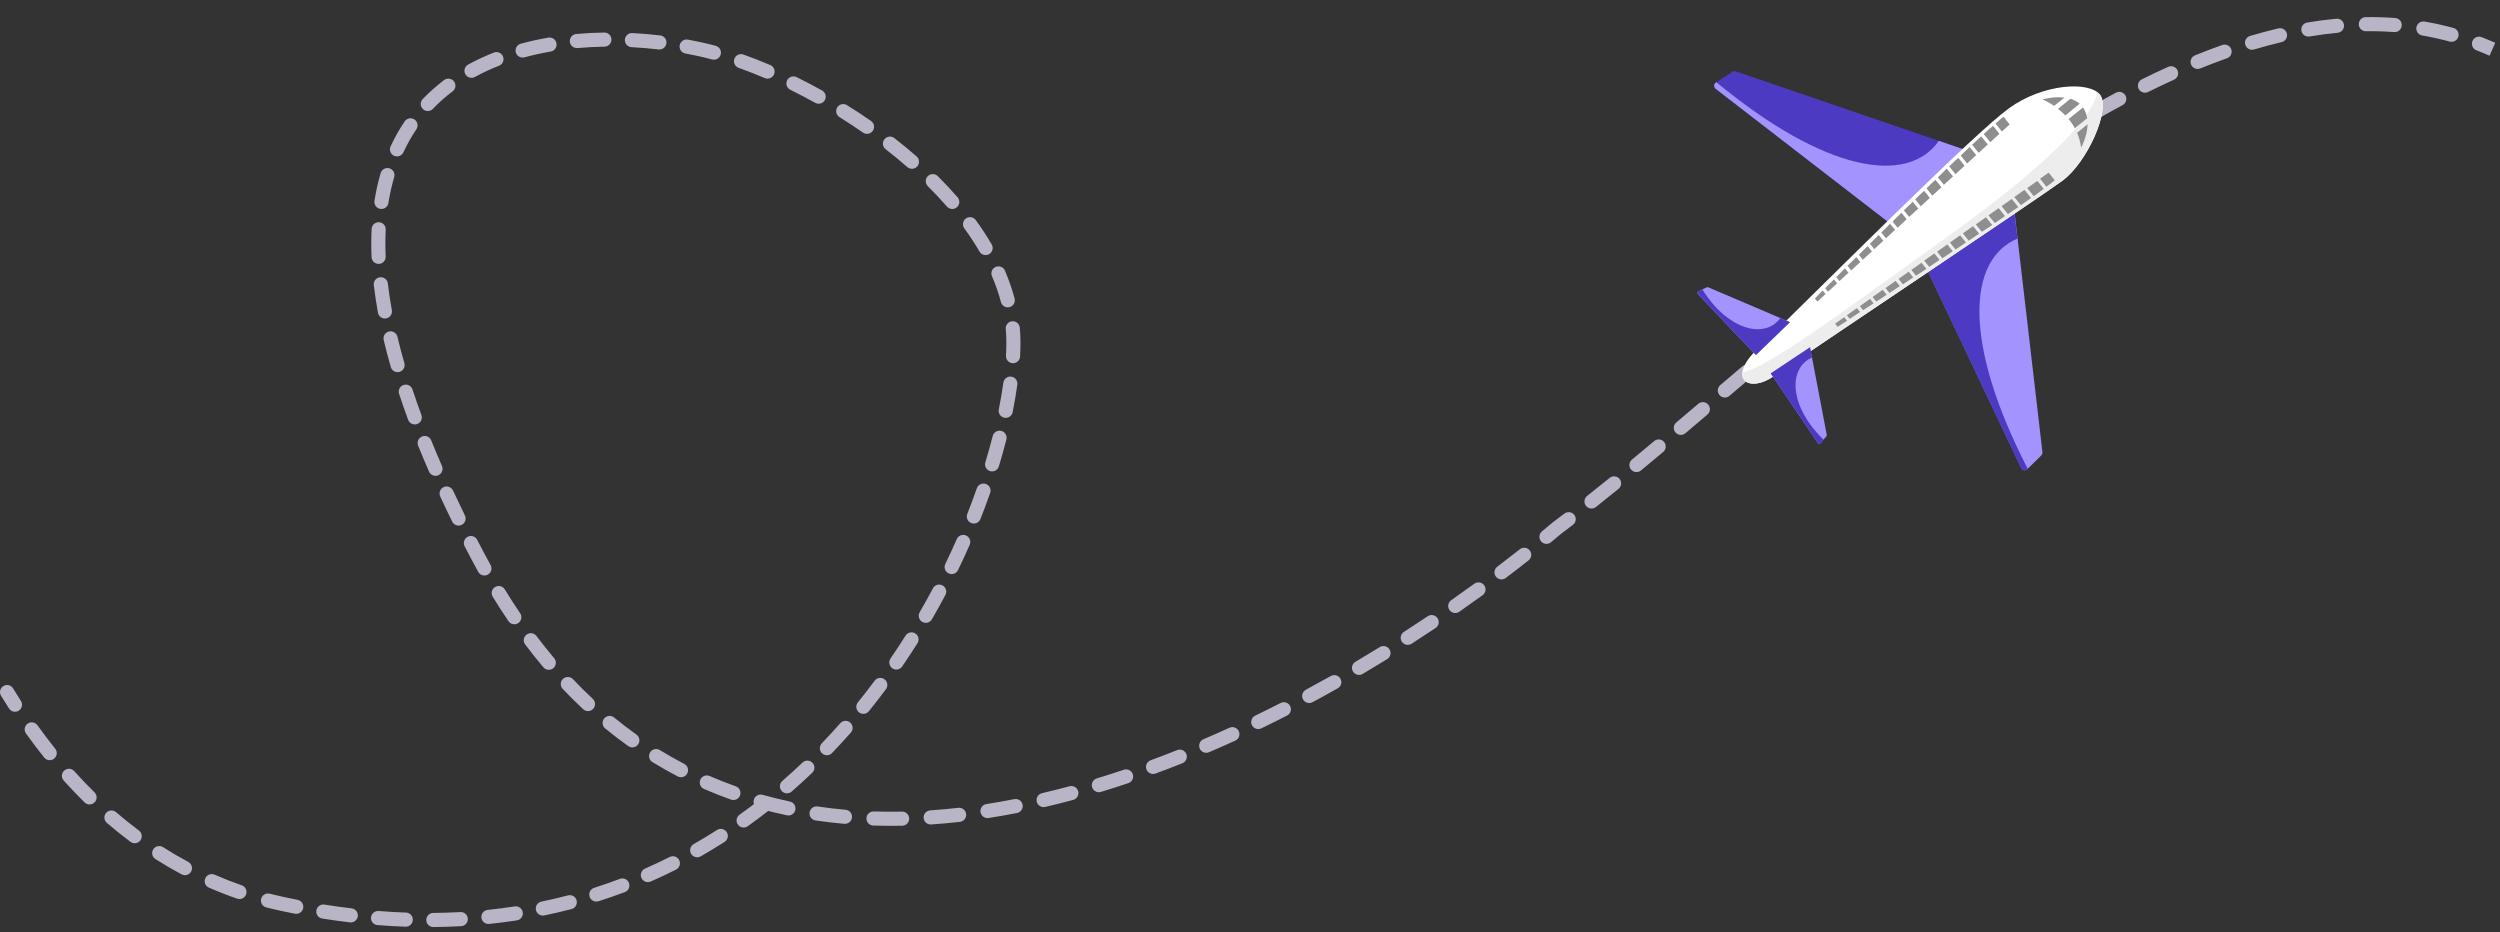 <svg xmlns="http://www.w3.org/2000/svg" width="354" height="132" viewBox="0 0 354 132" fill="none"><rect x="0" y="0" width="354" height="132" fill="#333333" stroke="none"/><path d="M40 128L40.209 127.022L40 128ZM99.135 6.975L98.92 7.952L99.135 6.975ZM220.513 74.733L219.917 73.93L219.892 73.949L219.868 73.969L220.513 74.733ZM1.853 97.479C1.565 97.007 0.95 96.859 0.479 97.147C0.007 97.435 -0.141 98.05 0.147 98.521L1.853 97.479ZM1.281 100.329C1.579 100.794 2.198 100.928 2.663 100.629C3.127 100.33 3.261 99.711 2.962 99.247L1.281 100.329ZM5.305 102.698C4.983 102.248 4.359 102.145 3.91 102.467C3.461 102.788 3.357 103.413 3.679 103.862L5.305 102.698ZM6.257 107.268C6.602 107.699 7.232 107.769 7.663 107.424C8.094 107.079 8.164 106.45 7.819 106.018L6.257 107.268ZM10.507 109.189C10.138 108.778 9.506 108.745 9.095 109.114C8.685 109.483 8.651 110.116 9.02 110.526L10.507 109.189ZM11.981 113.622C12.375 114.009 13.008 114.003 13.395 113.609C13.782 113.215 13.776 112.582 13.382 112.195L11.981 113.622ZM16.436 115.005C16.017 114.645 15.386 114.692 15.025 115.11C14.665 115.529 14.713 116.161 15.131 116.521L16.436 115.005ZM18.477 119.204C18.919 119.534 19.546 119.443 19.876 119C20.206 118.558 20.115 117.931 19.672 117.601L18.477 119.204ZM23.083 119.956C22.617 119.659 21.999 119.796 21.702 120.262C21.405 120.728 21.543 121.346 22.008 121.643L23.083 119.956ZM25.714 123.811C26.201 124.071 26.807 123.887 27.068 123.4C27.328 122.913 27.144 122.307 26.657 122.047L25.714 123.811ZM30.381 123.854C29.875 123.632 29.285 123.863 29.064 124.369C28.843 124.875 29.073 125.465 29.579 125.686L30.381 123.854ZM33.583 127.249C34.105 127.429 34.674 127.152 34.854 126.63C35.034 126.108 34.757 125.538 34.235 125.358L33.583 127.249ZM38.197 126.548C37.662 126.411 37.117 126.733 36.979 127.268C36.842 127.803 37.164 128.348 37.699 128.485L38.197 126.548ZM41.756 129.381C42.298 129.487 42.824 129.133 42.93 128.591C43.036 128.049 42.682 127.524 42.14 127.418L41.756 129.381ZM45.94 128.091C45.394 128.004 44.882 128.377 44.796 128.922C44.71 129.468 45.082 129.98 45.628 130.066L45.94 128.091ZM49.554 130.61C50.103 130.675 50.6 130.283 50.665 129.735C50.73 129.186 50.338 128.689 49.79 128.624L49.554 130.61ZM53.608 129C53.058 128.957 52.577 129.368 52.534 129.919C52.491 130.47 52.902 130.951 53.453 130.994L53.608 129ZM57.422 131.219C57.974 131.239 58.437 130.807 58.456 130.255C58.476 129.703 58.044 129.24 57.492 129.221L57.422 131.219ZM61.352 129.271C60.8 129.276 60.356 129.728 60.361 130.28C60.366 130.833 60.818 131.276 61.37 131.271L61.352 129.271ZM65.303 131.145C65.854 131.114 66.277 130.643 66.246 130.091C66.216 129.54 65.744 129.117 65.192 129.148L65.303 131.145ZM69.06 128.841C68.51 128.898 68.111 129.389 68.168 129.939C68.225 130.488 68.717 130.887 69.266 130.83L69.06 128.841ZM73.188 130.325C73.733 130.241 74.108 129.73 74.023 129.184C73.939 128.638 73.428 128.264 72.883 128.348L73.188 130.325ZM76.662 127.667C76.121 127.779 75.773 128.308 75.885 128.849C75.996 129.39 76.525 129.738 77.066 129.626L76.662 127.667ZM80.936 128.722C81.471 128.582 81.791 128.036 81.651 127.501C81.511 126.967 80.965 126.647 80.43 126.787L80.936 128.722ZM84.136 125.714C83.609 125.881 83.319 126.444 83.486 126.97C83.654 127.496 84.216 127.787 84.742 127.619L84.136 125.714ZM88.478 126.32C88.994 126.125 89.255 125.548 89.06 125.032C88.865 124.515 88.288 124.254 87.771 124.449L88.478 126.32ZM91.335 122.995C90.829 123.217 90.599 123.807 90.822 124.313C91.044 124.818 91.634 125.048 92.139 124.826L91.335 122.995ZM95.729 123.134C96.222 122.886 96.42 122.285 96.172 121.791C95.923 121.298 95.322 121.1 94.829 121.348L95.729 123.134ZM98.227 119.524C97.747 119.797 97.581 120.408 97.854 120.888C98.128 121.367 98.739 121.534 99.219 121.26L98.227 119.524ZM102.604 119.211C103.069 118.913 103.204 118.295 102.906 117.83C102.608 117.365 101.99 117.229 101.525 117.527L102.604 119.211ZM104.717 115.367C104.267 115.688 104.163 116.312 104.484 116.762C104.804 117.212 105.429 117.316 105.878 116.995L104.717 115.367ZM109.043 114.618C109.477 114.275 109.55 113.647 109.208 113.213C108.866 112.78 108.237 112.706 107.803 113.048L109.043 114.618ZM110.778 110.582C110.361 110.944 110.317 111.576 110.679 111.993C111.042 112.409 111.673 112.453 112.09 112.091L110.778 110.582ZM115.014 109.427C115.413 109.046 115.428 108.413 115.047 108.013C114.666 107.613 114.033 107.598 113.633 107.98L115.014 109.427ZM116.369 105.251C115.986 105.65 115.999 106.283 116.398 106.665C116.797 107.048 117.43 107.034 117.812 106.636L116.369 105.251ZM120.484 103.727C120.849 103.313 120.808 102.681 120.394 102.316C119.979 101.951 119.347 101.992 118.982 102.406L120.484 103.727ZM121.474 99.453C121.126 99.882 121.193 100.512 121.622 100.859C122.052 101.207 122.681 101.14 123.029 100.711L121.474 99.453ZM125.452 97.588C125.782 97.145 125.69 96.518 125.247 96.189C124.804 95.859 124.177 95.951 123.847 96.394L125.452 97.588ZM126.098 93.242C125.786 93.698 125.902 94.32 126.358 94.632C126.813 94.945 127.436 94.828 127.748 94.373L126.098 93.242ZM129.917 91.072C130.211 90.605 130.071 89.988 129.604 89.693C129.136 89.399 128.519 89.539 128.225 90.006L129.917 91.072ZM130.227 86.692C129.95 87.17 130.113 87.782 130.591 88.058C131.069 88.335 131.681 88.172 131.958 87.694L130.227 86.692ZM133.871 84.243C134.13 83.755 133.944 83.15 133.457 82.891C132.969 82.632 132.363 82.818 132.105 83.306L133.871 84.243ZM133.856 79.853C133.615 80.35 133.823 80.948 134.32 81.189C134.817 81.43 135.415 81.222 135.656 80.725L133.856 79.853ZM137.309 77.143C137.531 76.638 137.301 76.048 136.796 75.826C136.29 75.604 135.7 75.833 135.478 76.339L137.309 77.143ZM136.968 72.767C136.765 73.281 137.017 73.861 137.53 74.064C138.044 74.267 138.625 74.015 138.828 73.501L136.968 72.767ZM140.207 69.801C140.389 69.28 140.115 68.709 139.594 68.527C139.072 68.344 138.502 68.619 138.319 69.14L140.207 69.801ZM139.524 65.462C139.363 65.99 139.661 66.549 140.189 66.709C140.718 66.87 141.276 66.572 141.437 66.044L139.524 65.462ZM142.505 62.231C142.642 61.696 142.319 61.151 141.784 61.015C141.249 60.878 140.704 61.201 140.568 61.736L142.505 62.231ZM141.429 57.972C141.32 58.513 141.671 59.04 142.212 59.149C142.754 59.258 143.281 58.908 143.39 58.366L141.429 57.972ZM144.055 54.46C144.13 53.913 143.747 53.408 143.2 53.333C142.653 53.258 142.149 53.64 142.073 54.188L144.055 54.46ZM142.447 50.378C142.417 50.929 142.84 51.4 143.391 51.43C143.943 51.46 144.414 51.038 144.444 50.486L142.447 50.378ZM144.404 46.395C144.354 45.846 143.868 45.44 143.318 45.49C142.768 45.54 142.362 46.026 142.412 46.577L144.404 46.395ZM141.735 42.777C141.876 43.311 142.423 43.629 142.957 43.488C143.491 43.346 143.809 42.799 143.668 42.265L141.735 42.777ZM142.3 38.322C142.083 37.814 141.495 37.579 140.987 37.796C140.48 38.014 140.244 38.602 140.462 39.109L142.3 38.322ZM138.7 35.622C138.978 36.099 139.59 36.261 140.067 35.983C140.544 35.705 140.706 35.093 140.428 34.616L138.7 35.622ZM138.165 31.158C137.84 30.711 137.214 30.613 136.768 30.938C136.321 31.262 136.223 31.888 136.548 32.334L138.165 31.158ZM134.087 29.249C134.449 29.666 135.081 29.711 135.498 29.349C135.915 28.987 135.959 28.355 135.597 27.938L134.087 29.249ZM132.79 24.941C132.399 24.551 131.765 24.553 131.376 24.945C130.987 25.337 130.989 25.97 131.38 26.359L132.79 24.941ZM128.475 23.655C128.891 24.019 129.523 23.976 129.886 23.56C130.25 23.144 130.207 22.513 129.791 22.149L128.475 23.655ZM126.634 19.55C126.198 19.211 125.57 19.29 125.231 19.726C124.892 20.163 124.971 20.791 125.407 21.13L126.634 19.55ZM122.2 18.773C122.653 19.088 123.276 18.976 123.591 18.523C123.907 18.069 123.795 17.446 123.341 17.131L122.2 18.773ZM119.929 14.886C119.461 14.594 118.844 14.738 118.552 15.207C118.26 15.675 118.403 16.292 118.872 16.584L119.929 14.886ZM115.439 14.562C115.922 14.831 116.531 14.657 116.799 14.174C117.068 13.692 116.894 13.083 116.411 12.814L115.439 14.562ZM112.794 10.92C112.298 10.676 111.699 10.88 111.455 11.376C111.211 11.871 111.416 12.471 111.911 12.714L112.794 10.92ZM108.295 11.054C108.803 11.271 109.39 11.034 109.607 10.526C109.823 10.018 109.587 9.431 109.079 9.214L108.295 11.054ZM105.265 7.722C104.745 7.538 104.173 7.81 103.988 8.33C103.803 8.851 104.075 9.422 104.596 9.607L105.265 7.722ZM100.824 8.421C101.357 8.565 101.907 8.25 102.051 7.717C102.196 7.184 101.881 6.635 101.348 6.491L100.824 8.421ZM97.41 5.607C96.867 5.507 96.346 5.866 96.245 6.409C96.145 6.952 96.504 7.473 97.047 7.574L97.41 5.607ZM93.255 7.002C93.804 7.067 94.301 6.674 94.365 6.126C94.43 5.577 94.037 5.081 93.489 5.016L93.255 7.002ZM89.532 4.68C88.98 4.652 88.51 5.076 88.481 5.627C88.453 6.179 88.876 6.649 89.428 6.678L89.532 4.68ZM85.596 6.607C86.148 6.598 86.589 6.143 86.58 5.591C86.571 5.039 86.117 4.598 85.564 4.607L85.596 6.607ZM81.594 4.813C81.044 4.862 80.638 5.348 80.687 5.898C80.736 6.448 81.222 6.854 81.772 6.805L81.594 4.813ZM77.984 7.298C78.528 7.204 78.892 6.686 78.798 6.142C78.704 5.598 78.187 5.233 77.643 5.327L77.984 7.298ZM73.742 6.188C73.209 6.332 72.895 6.882 73.039 7.415C73.184 7.948 73.734 8.262 74.267 8.118L73.742 6.188ZM70.665 9.305C71.179 9.103 71.432 8.522 71.23 8.008C71.028 7.494 70.448 7.241 69.933 7.443L70.665 9.305ZM66.286 9.144C65.801 9.409 65.624 10.017 65.889 10.502C66.154 10.986 66.762 11.163 67.247 10.898L66.286 9.144ZM64.093 12.931C64.533 12.598 64.621 11.971 64.288 11.53C63.955 11.089 63.328 11.002 62.887 11.335L64.093 12.931ZM59.852 14.031C59.471 14.43 59.485 15.063 59.884 15.445C60.283 15.827 60.916 15.812 61.298 15.413L59.852 14.031ZM58.959 18.309C59.269 17.852 59.15 17.23 58.693 16.921C58.235 16.611 57.614 16.73 57.304 17.187L58.959 18.309ZM55.308 20.73C55.076 21.232 55.295 21.826 55.797 22.057C56.298 22.288 56.892 22.07 57.124 21.568L55.308 20.73ZM55.817 25.073C55.972 24.543 55.668 23.988 55.138 23.833C54.608 23.677 54.052 23.982 53.897 24.512L55.817 25.073ZM53.025 28.433C52.938 28.978 53.311 29.49 53.856 29.577C54.402 29.663 54.914 29.29 55 28.745L53.025 28.433ZM54.618 32.516C54.645 31.965 54.219 31.496 53.668 31.469C53.116 31.442 52.647 31.868 52.621 32.419L54.618 32.516ZM52.612 36.41C52.635 36.962 53.101 37.391 53.653 37.367C54.205 37.344 54.633 36.879 54.61 36.327L52.612 36.41ZM54.917 40.136C54.853 39.587 54.356 39.195 53.807 39.259C53.259 39.324 52.866 39.82 52.931 40.369L54.917 40.136ZM53.519 44.281C53.617 44.825 54.138 45.185 54.681 45.086C55.225 44.987 55.585 44.467 55.486 43.923L53.519 44.281ZM56.277 47.684C56.149 47.147 55.61 46.815 55.073 46.942C54.535 47.07 54.203 47.609 54.331 48.146L56.277 47.684ZM55.336 51.973C55.488 52.504 56.041 52.811 56.572 52.659C57.103 52.507 57.41 51.953 57.258 51.422L55.336 51.973ZM58.409 55.149C58.236 54.624 57.67 54.34 57.146 54.513C56.621 54.686 56.337 55.252 56.51 55.776L58.409 55.149ZM57.794 59.446C57.984 59.964 58.559 60.23 59.078 60.039C59.596 59.848 59.861 59.273 59.67 58.755L57.794 59.446ZM61.062 62.359C60.856 61.847 60.273 61.599 59.761 61.806C59.249 62.013 59.001 62.595 59.208 63.108L61.062 62.359ZM60.749 66.78C60.97 67.287 61.559 67.518 62.065 67.298C62.572 67.077 62.803 66.488 62.583 65.982L60.749 66.78ZM64.149 69.463C63.917 68.962 63.322 68.744 62.821 68.977C62.32 69.209 62.103 69.804 62.335 70.305L64.149 69.463ZM64.036 73.865C64.28 74.361 64.879 74.566 65.375 74.322C65.87 74.079 66.075 73.48 65.832 72.984L64.036 73.865ZM67.57 76.438C67.317 75.947 66.714 75.754 66.223 76.007C65.732 76.26 65.539 76.863 65.793 77.354L67.57 76.438ZM67.718 80.978C67.986 81.461 68.594 81.635 69.077 81.367C69.56 81.1 69.735 80.491 69.467 80.008L67.718 80.978ZM71.476 83.454C71.187 82.984 70.572 82.836 70.1 83.124C69.629 83.413 69.482 84.028 69.77 84.499L71.476 83.454ZM72.002 87.96C72.312 88.416 72.934 88.535 73.391 88.225C73.848 87.914 73.967 87.292 73.656 86.836L72.002 87.96ZM75.963 90.056C75.63 89.615 75.003 89.528 74.562 89.861C74.121 90.194 74.034 90.821 74.366 91.261L75.963 90.056ZM76.944 94.49C77.3 94.912 77.931 94.965 78.353 94.609C78.775 94.252 78.828 93.621 78.472 93.2L76.944 94.49ZM81.132 96.172C80.751 95.772 80.118 95.755 79.718 96.135C79.317 96.515 79.3 97.148 79.68 97.549L81.132 96.172ZM82.578 100.423C82.981 100.8 83.614 100.778 83.991 100.374C84.368 99.971 84.346 99.338 83.942 98.961L82.578 100.423ZM86.958 101.599C86.53 101.249 85.9 101.312 85.55 101.739C85.201 102.167 85.263 102.797 85.691 103.146L86.958 101.599ZM88.96 105.646C89.41 105.966 90.034 105.862 90.355 105.412C90.675 104.962 90.57 104.337 90.121 104.017L88.96 105.646ZM93.43 106.208C92.959 105.919 92.343 106.066 92.055 106.537C91.766 107.008 91.913 107.624 92.384 107.912L93.43 106.208ZM95.968 109.942C96.457 110.197 97.061 110.007 97.316 109.517C97.572 109.027 97.381 108.423 96.892 108.168L95.968 109.942ZM100.486 109.883C99.98 109.663 99.39 109.895 99.17 110.402C98.95 110.908 99.182 111.497 99.689 111.717L100.486 109.883ZM103.517 113.227C104.038 113.411 104.609 113.139 104.794 112.619C104.979 112.098 104.706 111.526 104.186 111.342L103.517 113.227ZM107.978 112.544C107.447 112.395 106.895 112.705 106.745 113.237C106.596 113.769 106.906 114.321 107.438 114.47L107.978 112.544ZM111.434 115.451C111.974 115.566 112.505 115.22 112.619 114.68C112.733 114.14 112.388 113.609 111.848 113.495L111.434 115.451ZM115.771 114.197C115.225 114.116 114.716 114.494 114.636 115.04C114.555 115.587 114.933 116.095 115.479 116.176L115.771 114.197ZM119.558 116.654C120.108 116.702 120.593 116.295 120.641 115.745C120.69 115.195 120.283 114.71 119.733 114.661L119.558 116.654ZM123.721 114.9C123.169 114.882 122.707 115.315 122.689 115.867C122.671 116.419 123.104 116.881 123.656 116.899L123.721 114.9ZM127.76 116.924C128.312 116.913 128.751 116.457 128.741 115.905C128.73 115.352 128.273 114.913 127.721 114.924L127.76 116.924ZM131.714 114.749C131.163 114.786 130.747 115.263 130.784 115.814C130.821 116.365 131.298 116.782 131.849 116.744L131.714 114.749ZM135.926 116.375C136.475 116.313 136.869 115.818 136.807 115.269C136.745 114.72 136.25 114.326 135.701 114.388L135.926 116.375ZM139.677 113.853C139.131 113.938 138.757 114.449 138.842 114.994C138.927 115.54 139.439 115.914 139.984 115.829L139.677 113.853ZM144.013 115.12C144.555 115.014 144.908 114.488 144.802 113.946C144.696 113.404 144.17 113.051 143.628 113.157L144.013 115.12ZM147.548 112.314C147.011 112.44 146.677 112.978 146.802 113.516C146.928 114.053 147.466 114.388 148.004 114.262L147.548 112.314ZM151.965 113.264C152.498 113.12 152.814 112.571 152.67 112.038C152.526 111.505 151.977 111.189 151.444 111.333L151.965 113.264ZM155.309 110.223C154.781 110.384 154.483 110.942 154.644 111.471C154.804 111.999 155.363 112.297 155.891 112.136L155.309 110.223ZM159.774 110.891C160.298 110.715 160.579 110.147 160.402 109.624C160.226 109.101 159.659 108.819 159.135 108.996L159.774 110.891ZM162.928 107.658C162.41 107.849 162.145 108.423 162.336 108.942C162.527 109.46 163.102 109.725 163.62 109.534L162.928 107.658ZM167.427 108.074C167.94 107.869 168.19 107.287 167.986 106.774C167.781 106.261 167.2 106.011 166.687 106.216L167.427 108.074ZM170.406 104.678C169.898 104.896 169.663 105.483 169.88 105.991C170.098 106.499 170.685 106.734 171.193 106.517L170.406 104.678ZM174.92 104.869C175.423 104.639 175.644 104.046 175.415 103.544C175.185 103.041 174.592 102.82 174.09 103.049L174.92 104.869ZM177.735 101.335C177.238 101.576 177.03 102.174 177.271 102.671C177.511 103.168 178.109 103.376 178.607 103.135L177.735 101.335ZM182.249 101.323C182.741 101.071 182.935 100.469 182.684 99.977C182.433 99.485 181.83 99.29 181.338 99.542L182.249 101.323ZM184.91 97.668C184.424 97.93 184.242 98.536 184.503 99.023C184.765 99.509 185.371 99.691 185.858 99.43L184.91 97.668ZM189.426 97.464C189.907 97.192 190.077 96.582 189.805 96.101C189.534 95.62 188.924 95.45 188.443 95.722L189.426 97.464ZM191.931 93.708C191.455 93.989 191.298 94.602 191.578 95.078C191.859 95.553 192.472 95.711 192.948 95.43L191.931 93.708ZM196.428 93.33C196.898 93.04 197.044 92.424 196.755 91.954C196.465 91.484 195.849 91.337 195.378 91.627L196.428 93.33ZM198.797 89.474C198.332 89.773 198.198 90.391 198.497 90.856C198.796 91.32 199.414 91.455 199.879 91.156L198.797 89.474ZM203.283 88.921C203.742 88.613 203.864 87.992 203.557 87.533C203.249 87.074 202.628 86.952 202.169 87.259L203.283 88.921ZM205.493 84.986C205.04 85.302 204.929 85.925 205.245 86.378C205.561 86.831 206.185 86.942 206.638 86.626L205.493 84.986ZM209.941 84.273C210.387 83.949 210.486 83.323 210.162 82.876C209.837 82.43 209.212 82.331 208.765 82.655L209.941 84.273ZM212.013 80.246C211.572 80.579 211.486 81.207 211.819 81.647C212.153 82.087 212.78 82.174 213.22 81.841L212.013 80.246ZM216.447 79.345C216.881 79.002 216.954 78.374 216.612 77.94C216.27 77.507 215.641 77.433 215.207 77.775L216.447 79.345ZM218.345 75.241C217.919 75.593 217.859 76.223 218.211 76.649C218.563 77.075 219.193 77.135 219.619 76.783L218.345 75.241ZM222.732 74.314C223.171 73.98 223.256 73.352 222.921 72.913C222.587 72.474 221.959 72.389 221.52 72.723L222.732 74.314ZM224.739 70.223C224.306 70.566 224.232 71.195 224.575 71.628C224.917 72.061 225.546 72.135 225.979 71.792L224.739 70.223ZM229.184 69.223C229.613 68.875 229.679 68.245 229.331 67.817C228.982 67.388 228.353 67.322 227.924 67.671L229.184 69.223ZM231.084 65.079C230.658 65.431 230.599 66.061 230.951 66.487C231.303 66.912 231.934 66.972 232.359 66.62L231.084 65.079ZM235.512 63.991C235.936 63.636 235.991 63.006 235.636 62.583C235.281 62.159 234.65 62.104 234.227 62.459L235.512 63.991ZM237.361 59.819C236.939 60.176 236.886 60.807 237.243 61.228C237.599 61.65 238.23 61.703 238.652 61.346L237.361 59.819ZM241.771 58.702C242.192 58.344 242.243 57.713 241.885 57.292C241.528 56.871 240.897 56.82 240.476 57.178L241.771 58.702ZM243.59 54.531C243.169 54.888 243.118 55.52 243.475 55.94C243.833 56.361 244.464 56.412 244.885 56.054L243.59 54.531ZM248.003 53.405C248.424 53.048 248.476 52.417 248.119 51.996C247.761 51.575 247.13 51.523 246.709 51.88L248.003 53.405ZM249.837 49.232C249.415 49.588 249.362 50.219 249.718 50.641C250.075 51.063 250.706 51.116 251.128 50.76L249.837 49.232ZM254.261 48.124C254.684 47.769 254.74 47.138 254.385 46.715C254.03 46.292 253.4 46.236 252.976 46.591L254.261 48.124ZM256.12 43.969C255.695 44.322 255.636 44.953 255.989 45.378C256.341 45.803 256.972 45.861 257.397 45.509L256.12 43.969ZM260.549 42.91C260.977 42.56 261.039 41.93 260.689 41.503C260.339 41.076 259.709 41.013 259.282 41.363L260.549 42.91ZM262.465 38.776C262.035 39.122 261.967 39.752 262.314 40.182C262.661 40.612 263.29 40.679 263.72 40.332L262.465 38.776ZM266.911 37.781C267.344 37.438 267.417 36.809 267.074 36.376C266.731 35.943 266.102 35.87 265.669 36.213L266.911 37.781ZM268.897 33.682C268.46 34.02 268.381 34.648 268.72 35.085C269.058 35.521 269.687 35.6 270.123 35.261L268.897 33.682ZM273.362 32.776C273.802 32.443 273.888 31.816 273.554 31.375C273.221 30.935 272.594 30.849 272.153 31.183L273.362 32.776ZM275.441 28.723C274.997 29.051 274.902 29.677 275.23 30.121C275.558 30.565 276.185 30.66 276.629 30.332L275.441 28.723ZM279.925 27.934C280.374 27.613 280.478 26.988 280.156 26.539C279.835 26.09 279.21 25.987 278.761 26.308L279.925 27.934ZM282.121 23.942C281.666 24.256 281.553 24.879 281.867 25.334C282.182 25.788 282.805 25.901 283.259 25.587L282.121 23.942ZM286.632 23.296C287.092 22.99 287.217 22.369 286.911 21.909C286.605 21.449 285.984 21.325 285.524 21.631L286.632 23.296ZM288.97 19.385C288.505 19.682 288.368 20.3 288.664 20.766C288.961 21.232 289.579 21.369 290.045 21.072L288.97 19.385ZM293.499 18.924C293.971 18.638 294.122 18.023 293.836 17.551C293.549 17.078 292.935 16.928 292.462 17.214L293.499 18.924ZM296.005 15.126C295.526 15.4 295.36 16.011 295.634 16.49C295.908 16.97 296.519 17.136 296.999 16.861L296.005 15.126ZM300.559 14.888C301.046 14.627 301.229 14.021 300.969 13.534C300.708 13.048 300.102 12.864 299.615 13.125L300.559 14.888ZM303.283 11.233C302.788 11.478 302.586 12.078 302.831 12.573C303.077 13.068 303.677 13.27 304.171 13.025L303.283 11.233ZM307.837 11.286C308.34 11.059 308.564 10.466 308.336 9.963C308.109 9.46 307.516 9.236 307.013 9.464L307.837 11.286ZM310.808 7.836C310.296 8.044 310.049 8.627 310.257 9.138C310.464 9.65 311.047 9.897 311.559 9.69L310.808 7.836ZM315.338 8.255C315.859 8.071 316.131 7.5 315.947 6.979C315.763 6.459 315.192 6.186 314.671 6.37L315.338 8.255ZM318.605 5.088C318.076 5.246 317.774 5.803 317.932 6.332C318.089 6.861 318.646 7.163 319.175 7.006L318.605 5.088ZM323.078 5.964C323.615 5.838 323.948 5.299 323.822 4.762C323.695 4.224 323.157 3.891 322.619 4.018L323.078 5.964ZM326.696 3.193C326.151 3.285 325.784 3.8 325.875 4.345C325.967 4.89 326.483 5.257 327.027 5.165L326.696 3.193ZM331.012 4.641C331.562 4.589 331.966 4.101 331.914 3.552C331.863 3.002 331.375 2.598 330.825 2.65L331.012 4.641ZM334.99 2.424C334.438 2.431 333.996 2.885 334.003 3.437C334.011 3.989 334.464 4.431 335.017 4.423L334.99 2.424ZM339.016 4.543C339.567 4.584 340.047 4.171 340.088 3.62C340.129 3.07 339.716 2.59 339.165 2.549L339.016 4.543ZM343.316 3.054C342.772 2.961 342.255 3.327 342.163 3.872C342.07 4.416 342.436 4.933 342.981 5.026L343.316 3.054ZM346.876 5.885C347.409 6.031 347.959 5.717 348.104 5.184C348.249 4.651 347.935 4.102 347.403 3.956L346.876 5.885ZM351.381 5.258C350.865 5.06 350.287 5.318 350.089 5.834C349.891 6.349 350.149 6.928 350.665 7.125L351.381 5.258ZM0.147 98.521C0.521 99.134 0.899 99.737 1.281 100.329L2.962 99.247C2.589 98.668 2.22 98.078 1.853 97.479L0.147 98.521ZM3.679 103.862C4.524 105.042 5.384 106.177 6.257 107.268L7.819 106.018C6.968 104.956 6.13 103.849 5.305 102.698L3.679 103.862ZM9.02 110.526C9.993 111.608 10.98 112.639 11.981 113.622L13.382 112.195C12.412 111.242 11.453 110.24 10.507 109.189L9.02 110.526ZM15.131 116.521C16.234 117.47 17.35 118.364 18.477 119.204L19.672 117.601C18.583 116.788 17.503 115.924 16.436 115.005L15.131 116.521ZM22.008 121.643C23.234 122.423 24.47 123.145 25.714 123.811L26.657 122.047C25.458 121.406 24.266 120.709 23.083 119.956L22.008 121.643ZM29.579 125.686C30.908 126.267 32.243 126.787 33.583 127.249L34.235 125.358C32.946 124.914 31.66 124.413 30.381 123.854L29.579 125.686ZM37.699 128.485C38.396 128.664 39.093 128.828 39.791 128.978L40.209 127.022C39.538 126.878 38.867 126.72 38.197 126.548L37.699 128.485ZM39.791 128.978C40.449 129.119 41.104 129.253 41.756 129.381L42.14 127.418C41.5 127.293 40.857 127.161 40.209 127.022L39.791 128.978ZM45.628 130.066C46.951 130.275 48.26 130.456 49.554 130.61L49.79 128.624C48.521 128.473 47.238 128.296 45.94 128.091L45.628 130.066ZM53.453 130.994C54.792 131.098 56.115 131.173 57.422 131.219L57.492 129.221C56.214 129.176 54.919 129.102 53.608 129L53.453 130.994ZM61.37 131.271C62.698 131.259 64.009 131.216 65.303 131.145L65.192 129.148C63.929 129.218 62.649 129.259 61.352 129.271L61.37 131.271ZM69.266 130.83C70.592 130.692 71.899 130.523 73.188 130.325L72.883 128.348C71.627 128.542 70.353 128.706 69.06 128.841L69.266 130.83ZM77.066 129.626C78.377 129.355 79.667 129.054 80.936 128.722L80.43 126.787C79.195 127.11 77.939 127.404 76.662 127.667L77.066 129.626ZM84.742 127.619C86.009 127.216 87.254 126.782 88.478 126.32L87.771 124.449C86.581 124.899 85.369 125.321 84.136 125.714L84.742 127.619ZM92.139 124.826C93.359 124.29 94.555 123.726 95.729 123.134L94.829 121.348C93.686 121.924 92.522 122.473 91.335 122.995L92.139 124.826ZM99.219 121.26C100.371 120.603 101.499 119.919 102.604 119.211L101.525 117.527C100.448 118.217 99.349 118.883 98.227 119.524L99.219 121.26ZM105.878 116.995C106.958 116.225 108.013 115.432 109.043 114.618L107.803 113.048C106.798 113.843 105.769 114.616 104.717 115.367L105.878 116.995ZM112.09 112.091C113.089 111.222 114.064 110.333 115.014 109.427L113.633 107.98C112.705 108.865 111.753 109.733 110.778 110.582L112.09 112.091ZM117.812 106.636C118.728 105.681 119.618 104.711 120.484 103.727L118.982 102.406C118.135 103.369 117.264 104.318 116.369 105.251L117.812 106.636ZM123.029 100.711C123.862 99.68 124.67 98.639 125.452 97.588L123.847 96.394C123.081 97.424 122.29 98.444 121.474 99.453L123.029 100.711ZM127.748 94.373C128.497 93.279 129.22 92.178 129.917 91.072L128.225 90.006C127.541 91.09 126.833 92.17 126.098 93.242L127.748 94.373ZM131.958 87.694C132.623 86.545 133.261 85.393 133.871 84.243L132.105 83.306C131.506 84.434 130.88 85.564 130.227 86.692L131.958 87.694ZM135.656 80.725C136.236 79.526 136.787 78.331 137.309 77.143L135.478 76.339C134.966 77.504 134.426 78.676 133.856 79.853L135.656 80.725ZM138.828 73.501C139.32 72.254 139.78 71.019 140.207 69.801L138.319 69.14C137.901 70.333 137.451 71.544 136.968 72.767L138.828 73.501ZM141.437 66.044C141.832 64.746 142.188 63.473 142.505 62.231L140.568 61.736C140.258 62.948 139.91 64.192 139.524 65.462L141.437 66.044ZM143.39 58.366C143.662 57.014 143.883 55.709 144.055 54.46L142.073 54.188C141.908 55.393 141.693 56.657 141.429 57.972L143.39 58.366ZM144.444 50.486C144.481 49.8 144.5 49.137 144.5 48.5H142.5C142.5 49.098 142.482 49.725 142.447 50.378L144.444 50.486ZM144.5 48.5C144.5 47.795 144.467 47.093 144.404 46.395L142.412 46.577C142.47 47.215 142.5 47.856 142.5 48.5H144.5ZM143.668 42.265C143.314 40.93 142.854 39.614 142.3 38.322L140.462 39.109C140.98 40.319 141.407 41.542 141.735 42.777L143.668 42.265ZM140.428 34.616C139.744 33.439 138.986 32.286 138.165 31.158L136.548 32.334C137.331 33.412 138.052 34.508 138.7 35.622L140.428 34.616ZM135.597 27.938C134.708 26.913 133.769 25.914 132.79 24.941L131.38 26.359C132.327 27.3 133.231 28.264 134.087 29.249L135.597 27.938ZM129.791 22.149C128.767 21.255 127.712 20.388 126.634 19.55L125.407 21.13C126.456 21.945 127.482 22.787 128.475 23.655L129.791 22.149ZM123.341 17.131C122.218 16.351 121.078 15.601 119.929 14.886L118.872 16.584C119.993 17.282 121.105 18.012 122.2 18.773L123.341 17.131ZM116.411 12.814C115.204 12.143 113.996 11.511 112.794 10.92L111.911 12.714C113.083 13.291 114.262 13.907 115.439 14.562L116.411 12.814ZM109.079 9.214C107.786 8.663 106.511 8.165 105.265 7.722L104.596 9.607C105.801 10.035 107.038 10.518 108.295 11.054L109.079 9.214ZM101.348 6.491C100.668 6.306 100.001 6.142 99.35 5.999L98.92 7.952C99.538 8.088 100.173 8.245 100.824 8.421L101.348 6.491ZM99.35 5.999C98.715 5.859 98.068 5.728 97.41 5.607L97.047 7.574C97.683 7.691 98.308 7.817 98.92 7.952L99.35 5.999ZM93.489 5.016C92.194 4.864 90.871 4.75 89.532 4.68L89.428 6.678C90.723 6.745 92.002 6.855 93.255 7.002L93.489 5.016ZM85.564 4.607C84.244 4.628 82.917 4.695 81.594 4.813L81.772 6.805C83.044 6.691 84.322 6.627 85.596 6.607L85.564 4.607ZM77.643 5.327C76.326 5.555 75.023 5.84 73.742 6.188L74.267 8.118C75.483 7.787 76.725 7.515 77.984 7.298L77.643 5.327ZM69.933 7.443C68.679 7.936 67.459 8.501 66.286 9.144L67.247 10.898C68.341 10.298 69.484 9.769 70.665 9.305L69.933 7.443ZM62.887 11.335C61.812 12.147 60.797 13.044 59.852 14.031L61.298 15.413C62.165 14.507 63.1 13.681 64.093 12.931L62.887 11.335ZM57.304 17.187C56.56 18.285 55.892 19.464 55.308 20.73L57.124 21.568C57.663 20.4 58.277 19.316 58.959 18.309L57.304 17.187ZM53.897 24.512C53.534 25.752 53.242 27.058 53.025 28.433L55 28.745C55.205 27.451 55.479 26.228 55.817 25.073L53.897 24.512ZM52.621 32.419C52.559 33.698 52.555 35.028 52.612 36.41L54.61 36.327C54.555 35.001 54.559 33.732 54.618 32.516L52.621 32.419ZM52.931 40.369C53.079 41.633 53.274 42.937 53.519 44.281L55.486 43.923C55.249 42.618 55.06 41.356 54.917 40.136L52.931 40.369ZM54.331 48.146C54.626 49.39 54.961 50.665 55.336 51.973L57.258 51.422C56.891 50.142 56.565 48.896 56.277 47.684L54.331 48.146ZM56.51 55.776C56.906 56.974 57.333 58.197 57.794 59.446L59.67 58.755C59.217 57.526 58.797 56.324 58.409 55.149L56.51 55.776ZM59.208 63.108C59.692 64.309 60.206 65.533 60.749 66.78L62.583 65.982C62.047 64.751 61.54 63.543 61.062 62.359L59.208 63.108ZM62.335 70.305C62.877 71.472 63.444 72.659 64.036 73.865L65.832 72.984C65.246 71.79 64.685 70.616 64.149 69.463L62.335 70.305ZM65.793 77.354C66.097 77.945 66.407 78.539 66.723 79.139L68.492 78.206C68.179 77.612 67.872 77.022 67.57 76.438L65.793 77.354ZM66.723 79.139C67.051 79.761 67.383 80.374 67.718 80.978L69.467 80.008C69.139 79.416 68.814 78.815 68.492 78.206L66.723 79.139ZM69.77 84.499C70.499 85.69 71.244 86.843 72.002 87.96L73.656 86.836C72.916 85.746 72.189 84.619 71.476 83.454L69.77 84.499ZM74.366 91.261C75.21 92.379 76.069 93.454 76.944 94.49L78.472 93.2C77.621 92.192 76.785 91.145 75.963 90.056L74.366 91.261ZM79.68 97.549C80.631 98.55 81.597 99.508 82.578 100.423L83.942 98.961C82.991 98.074 82.054 97.144 81.132 96.172L79.68 97.549ZM85.691 103.146C86.765 104.026 87.855 104.859 88.96 105.646L90.121 104.017C89.052 103.256 87.998 102.45 86.958 101.599L85.691 103.146ZM92.384 107.912C93.564 108.636 94.759 109.312 95.968 109.942L96.892 108.168C95.724 107.56 94.57 106.907 93.43 106.208L92.384 107.912ZM99.689 111.717C100.952 112.267 102.229 112.769 103.517 113.227L104.186 111.342C102.941 110.9 101.707 110.414 100.486 109.883L99.689 111.717ZM107.438 114.47C108.76 114.841 110.092 115.168 111.434 115.451L111.848 113.495C110.548 113.22 109.258 112.903 107.978 112.544L107.438 114.47ZM115.479 116.176C116.831 116.375 118.191 116.534 119.558 116.654L119.733 114.661C118.404 114.545 117.083 114.39 115.771 114.197L115.479 116.176ZM123.656 116.899C125.019 116.943 126.388 116.951 127.76 116.924L127.721 114.924C126.382 114.95 125.048 114.943 123.721 114.9L123.656 116.899ZM131.849 116.744C133.206 116.653 134.565 116.529 135.926 116.375L135.701 114.388C134.369 114.538 133.04 114.659 131.714 114.749L131.849 116.744ZM139.984 115.829C141.327 115.62 142.67 115.383 144.013 115.12L143.628 113.157C142.31 113.415 140.993 113.648 139.677 113.853L139.984 115.829ZM148.004 114.262C149.326 113.953 150.647 113.619 151.965 113.264L151.444 111.333C150.147 111.683 148.848 112.01 147.548 112.314L148.004 114.262ZM155.891 112.136C157.189 111.741 158.484 111.326 159.774 110.891L159.135 108.996C157.863 109.424 156.588 109.834 155.309 110.223L155.891 112.136ZM163.62 109.534C164.895 109.065 166.164 108.577 167.427 108.074L166.687 106.216C165.439 106.713 164.186 107.194 162.928 107.658L163.62 109.534ZM171.193 106.517C172.443 105.982 173.685 105.432 174.92 104.869L174.09 103.049C172.869 103.606 171.641 104.15 170.406 104.678L171.193 106.517ZM178.607 103.135C179.83 102.543 181.044 101.938 182.249 101.323L181.338 99.542C180.147 100.151 178.945 100.749 177.735 101.335L178.607 103.135ZM185.858 99.43C187.059 98.784 188.248 98.128 189.426 97.464L188.443 95.722C187.277 96.38 186.099 97.029 184.91 97.668L185.858 99.43ZM192.948 95.43C194.122 94.737 195.283 94.036 196.428 93.33L195.378 91.627C194.244 92.327 193.094 93.021 191.931 93.708L192.948 95.43ZM199.879 91.156C201.031 90.415 202.166 89.669 203.283 88.921L202.169 87.259C201.063 88.001 199.938 88.74 198.797 89.474L199.879 91.156ZM206.638 86.626C207.76 85.842 208.862 85.057 209.941 84.273L208.765 82.655C207.696 83.432 206.605 84.21 205.493 84.986L206.638 86.626ZM213.22 81.841C214.324 81.005 215.4 80.172 216.447 79.345L215.207 77.775C214.171 78.594 213.105 79.419 212.013 80.246L213.22 81.841ZM219.619 76.783C220.141 76.352 220.654 75.923 221.159 75.497L219.868 73.969C219.369 74.391 218.862 74.815 218.345 75.241L219.619 76.783ZM221.11 75.535C221.646 75.137 222.186 74.73 222.732 74.314L221.52 72.723C220.98 73.134 220.445 73.537 219.917 73.93L221.11 75.535ZM225.979 71.792C227.031 70.961 228.1 70.104 229.184 69.223L227.924 67.671C226.845 68.546 225.783 69.398 224.739 70.223L225.979 71.792ZM232.359 66.62C233.397 65.76 234.449 64.883 235.512 63.991L234.227 62.459C233.166 63.349 232.118 64.223 231.084 65.079L232.359 66.62ZM238.652 61.346C239.681 60.476 240.721 59.594 241.771 58.702L240.476 57.178C239.427 58.069 238.388 58.95 237.361 59.819L238.652 61.346ZM244.885 56.054C245.916 55.178 246.955 54.294 248.003 53.405L246.709 51.88C245.66 52.77 244.62 53.654 243.59 54.531L244.885 56.054ZM251.128 50.76C252.165 49.884 253.209 49.005 254.261 48.124L252.976 46.591C251.923 47.474 250.876 48.355 249.837 49.232L251.128 50.76ZM257.397 45.509C258.442 44.642 259.493 43.776 260.549 42.91L259.282 41.363C258.222 42.231 257.168 43.101 256.12 43.969L257.397 45.509ZM263.72 40.332C264.779 39.478 265.843 38.627 266.911 37.781L265.669 36.213C264.596 37.064 263.528 37.918 262.465 38.776L263.72 40.332ZM270.123 35.261C271.198 34.427 272.278 33.598 273.362 32.776L272.153 31.183C271.064 32.009 269.978 32.842 268.897 33.682L270.123 35.261ZM276.629 30.332C277.725 29.523 278.824 28.723 279.925 27.934L278.761 26.308C277.651 27.103 276.544 27.908 275.441 28.723L276.629 30.332ZM283.259 25.587C284.381 24.81 285.506 24.046 286.632 23.296L285.524 21.631C284.387 22.388 283.252 23.159 282.121 23.942L283.259 25.587ZM290.045 21.072C291.195 20.339 292.347 19.623 293.499 18.924L292.462 17.214C291.296 17.921 290.132 18.645 288.97 19.385L290.045 21.072ZM296.999 16.861C298.185 16.182 299.372 15.524 300.559 14.888L299.615 13.125C298.411 13.77 297.207 14.438 296.005 15.126L296.999 16.861ZM304.171 13.025C305.394 12.418 306.617 11.838 307.837 11.286L307.013 9.464C305.77 10.026 304.526 10.617 303.283 11.233L304.171 13.025ZM311.559 9.69C312.821 9.179 314.081 8.7 315.338 8.255L314.671 6.37C313.385 6.825 312.097 7.314 310.808 7.836L311.559 9.69ZM319.175 7.006C320.481 6.617 321.782 6.27 323.078 5.964L322.619 4.018C321.284 4.332 319.946 4.69 318.605 5.088L319.175 7.006ZM327.027 5.165C328.362 4.941 329.691 4.765 331.012 4.641L330.825 2.65C329.453 2.779 328.076 2.961 326.696 3.193L327.027 5.165ZM335.017 4.423C336.358 4.405 337.692 4.444 339.016 4.543L339.165 2.549C337.78 2.445 336.388 2.405 334.99 2.424L335.017 4.423ZM342.981 5.026C344.289 5.248 345.588 5.534 346.876 5.885L347.403 3.956C346.05 3.587 344.688 3.287 343.316 3.054L342.981 5.026ZM350.665 7.125C351.287 7.363 351.906 7.618 352.523 7.89L353.33 6.06C352.683 5.775 352.033 5.508 351.381 5.258L350.665 7.125Z" fill="#B9B4C6"></path><g clip-path="url(#clip0_24_15924)"><path d="M242.946 12.579L267.427 31.481L278.259 21.224L245.782 10.1C245.632 10.047 245.44 10.058 245.295 10.171L242.984 11.677C242.664 11.882 242.645 12.333 242.946 12.579Z" fill="#4D3AC2"></path><path d="M243.032 11.639L242.984 11.677C242.664 11.882 242.644 12.333 242.945 12.579L267.427 31.481L278.259 21.224L274.542 19.945C270.122 26.266 258.485 24.4 243.032 11.639Z" fill="#A293FF"></path><path d="M286.21 66.266L272.941 38.285L285.232 29.853L289.209 64.033C289.215 64.199 289.167 64.376 289.05 64.484L287.078 66.423C286.828 66.698 286.367 66.624 286.21 66.266Z" fill="#A293FF"></path><path d="M287.126 66.386L287.078 66.423C286.801 66.703 286.361 66.598 286.183 66.271L272.914 38.291L285.205 29.858L285.673 33.784C278.566 36.773 277.941 48.574 287.126 66.386Z" fill="#4D3AC2"></path><path d="M248.419 49.86C261.461 37.057 279.639 18.847 284.441 15.352C289.244 11.857 295.79 11.441 297.362 13.41C298.962 15.373 295.587 22.989 292.049 25.583C288.511 28.177 254.586 50.862 251.176 53.262C247.712 55.674 244.673 53.753 248.419 49.86Z" fill="white"></path><path d="M275.757 33.521C260.948 44.088 250.769 51.81 246.698 52.753C246.503 54.525 248.738 54.962 251.15 53.268C254.587 50.862 288.518 28.204 292.023 25.588C295.561 22.994 298.909 15.384 297.337 13.415C297.229 13.298 297.121 13.18 296.992 13.095C295.998 17.906 285.602 26.482 275.757 33.521Z" fill="#EDEDED"></path><path d="M240.414 41.638L248.646 50.288L253.459 45.618L241.86 40.672C241.801 40.656 241.715 40.646 241.667 40.683L240.476 41.262C240.353 41.343 240.306 41.52 240.414 41.638Z" fill="#A293FF"></path><path d="M257.436 62.763L250.735 52.877L256.302 49.17L258.672 61.588C258.683 61.642 258.673 61.728 258.625 61.766L257.773 62.778C257.715 62.901 257.517 62.886 257.436 62.763Z" fill="#A293FF"></path><path d="M294.689 20.91C295.262 19.76 295.583 18.605 295.6 17.596L294.117 18.793C294.387 19.436 294.583 20.122 294.689 20.91Z" fill="#8E8E8E"></path><path d="M293.792 18.161L295.536 16.743C295.448 16.175 295.258 15.655 294.945 15.216L292.913 16.86C293.241 17.24 293.554 17.679 293.792 18.161Z" fill="#8E8E8E"></path><path d="M289.196 14.074C289.196 14.074 289.92 14.345 290.86 14.99L292.321 13.826C291.432 13.7 290.415 13.769 289.196 14.074Z" fill="#8E8E8E"></path><path d="M291.419 15.407C291.752 15.674 292.123 15.989 292.446 16.342L294.478 14.698C294.134 14.377 293.7 14.159 293.163 13.989L291.419 15.407Z" fill="#8E8E8E"></path><path d="M276.003 23.556L276.897 24.658L278.187 23.473L277.287 22.344C276.866 22.737 276.445 23.13 276.003 23.556Z" fill="#8E8E8E"></path><path d="M274.399 25.113L275.255 26.166L276.545 24.981L275.651 23.879C275.263 24.294 274.815 24.693 274.399 25.113Z" fill="#8E8E8E"></path><path d="M261.608 37.641L262.13 38.288L263.42 37.103L262.86 36.408C262.445 36.828 262.002 37.253 261.608 37.641Z" fill="#8E8E8E"></path><path d="M263.211 36.084L263.771 36.78L265.062 35.595L264.464 34.851C264.016 35.25 263.6 35.67 263.211 36.084Z" fill="#8E8E8E"></path><path d="M267.987 31.366L268.698 32.254L269.982 31.042L269.239 30.133C268.818 30.526 268.402 30.946 267.987 31.366Z" fill="#8E8E8E"></path><path d="M264.784 34.507L265.387 35.277L266.677 34.092L266.036 33.273C265.615 33.666 265.199 34.086 264.784 34.507Z" fill="#8E8E8E"></path><path d="M269.587 29.783L270.335 30.719L271.625 29.534L270.845 28.576C270.423 28.969 270.002 29.363 269.587 29.783Z" fill="#8E8E8E"></path><path d="M271.19 28.226L271.977 29.21L273.267 28.025L272.448 27.019C272.027 27.413 271.606 27.806 271.19 28.226Z" fill="#8E8E8E"></path><path d="M272.794 26.669L273.618 27.702L274.908 26.517L274.052 25.463C273.625 25.829 273.209 26.249 272.794 26.669Z" fill="#8E8E8E"></path><path d="M266.383 32.923L267.051 33.736L268.341 32.551L267.636 31.689C267.22 32.11 266.804 32.53 266.383 32.923Z" fill="#8E8E8E"></path><path d="M260.008 39.225L260.461 39.803L261.751 38.617L261.234 37.997C260.824 38.444 260.403 38.837 260.008 39.225Z" fill="#8E8E8E"></path><path d="M280.892 18.982L281.824 20.132L283.114 18.947L282.215 17.818C281.809 18.152 281.356 18.524 280.892 18.982Z" fill="#8E8E8E"></path><path d="M283.708 16.536C283.393 16.767 283.014 17.096 282.566 17.495L283.466 18.624L284.569 17.616C284.564 17.589 284.079 16.99 283.708 16.536Z" fill="#8E8E8E"></path><path d="M279.249 20.491L280.181 21.641L281.471 20.456L280.539 19.305C280.139 19.666 279.718 20.06 279.249 20.491Z" fill="#8E8E8E"></path><path d="M258.436 40.803L258.845 41.306L260.135 40.12L259.688 39.569C259.225 40.027 258.809 40.447 258.436 40.803Z" fill="#8E8E8E"></path><path d="M256.982 42.273L257.348 42.701L258.494 41.629L258.085 41.126C257.371 41.858 256.982 42.273 256.982 42.273Z" fill="#8E8E8E"></path><path d="M277.639 22.021L278.539 23.149L279.829 21.964L278.897 20.814C278.503 21.202 278.082 21.595 277.639 22.021Z" fill="#8E8E8E"></path><path d="M282.466 31.591L281.572 30.489L283.008 29.469L283.907 30.598C283.469 30.911 282.978 31.235 282.466 31.591Z" fill="#8E8E8E"></path><path d="M280.63 32.832L279.773 31.778L281.209 30.759L282.103 31.86C281.612 32.184 281.121 32.508 280.63 32.832Z" fill="#8E8E8E"></path><path d="M265.678 42.702L265.156 42.054L266.592 41.035L267.152 41.73C266.639 42.087 266.148 42.41 265.678 42.702Z" fill="#8E8E8E"></path><path d="M267.546 41.482L266.986 40.787L268.422 39.767L269.019 40.511C268.528 40.834 268.037 41.158 267.546 41.482Z" fill="#8E8E8E"></path><path d="M273.174 37.791L272.463 36.903L273.898 35.883L274.641 36.793C274.156 37.143 273.665 37.467 273.174 37.791Z" fill="#8E8E8E"></path><path d="M269.441 40.257L268.838 39.487L270.273 38.467L270.914 39.286C270.396 39.615 269.905 39.939 269.441 40.257Z" fill="#8E8E8E"></path><path d="M275.041 36.571L274.293 35.635L275.728 34.616L276.509 35.573C276.024 35.924 275.532 36.248 275.041 36.571Z" fill="#8E8E8E"></path><path d="M276.903 35.325L276.117 34.34L277.553 33.321L278.371 34.327C277.885 34.677 277.394 35.001 276.903 35.325Z" fill="#8E8E8E"></path><path d="M278.767 34.078L277.943 33.046L279.379 32.026L280.235 33.08C279.749 33.431 279.258 33.755 278.767 34.078Z" fill="#8E8E8E"></path><path d="M271.31 39.037L270.642 38.224L272.078 37.205L272.783 38.066C272.292 38.39 271.801 38.714 271.31 39.037Z" fill="#8E8E8E"></path><path d="M263.81 43.922L263.357 43.344L264.793 42.324L265.31 42.945C264.771 43.306 264.253 43.635 263.81 43.922Z" fill="#8E8E8E"></path><path d="M287.984 27.782L287.053 26.632L288.488 25.612L289.388 26.741C288.977 27.049 288.518 27.394 287.984 27.782Z" fill="#8E8E8E"></path><path d="M290.951 25.528C290.642 25.787 290.257 26.089 289.772 26.439L288.872 25.311L290.089 24.447C290.095 24.474 290.606 25.068 290.951 25.528Z" fill="#8E8E8E"></path><path d="M286.154 29.05L285.223 27.9L286.658 26.88L287.59 28.03C287.158 28.37 286.666 28.694 286.154 29.05Z" fill="#8E8E8E"></path><path d="M261.915 45.147L261.506 44.644L262.941 43.624L263.388 44.175C262.849 44.537 262.358 44.861 261.915 45.147Z" fill="#8E8E8E"></path><path d="M260.197 46.28L259.853 45.82L261.144 44.913L261.553 45.416C260.688 45.956 260.197 46.28 260.197 46.28Z" fill="#8E8E8E"></path><path d="M284.323 30.318L283.424 29.189L284.859 28.169L285.791 29.32C285.3 29.643 284.814 29.994 284.323 30.318Z" fill="#8E8E8E"></path><path d="M241.058 40.975L240.476 41.262C240.353 41.343 240.306 41.52 240.408 41.611L248.64 50.262L253.459 45.618L252.112 45.028C249.776 48.186 244.452 46.538 241.058 40.975Z" fill="#4D3AC2"></path><path d="M258.226 62.266L257.8 62.772C257.709 62.874 257.517 62.886 257.436 62.763L250.735 52.877L256.302 49.17L256.571 50.623C253.028 52.241 253.515 57.755 258.226 62.266Z" fill="#4D3AC2"></path></g><defs><clipPath id="clip0_24_15924"><rect width="61.639" height="63.643" fill="white" transform="translate(234.398 12.342) rotate(-11.551)"></rect></clipPath></defs></svg>